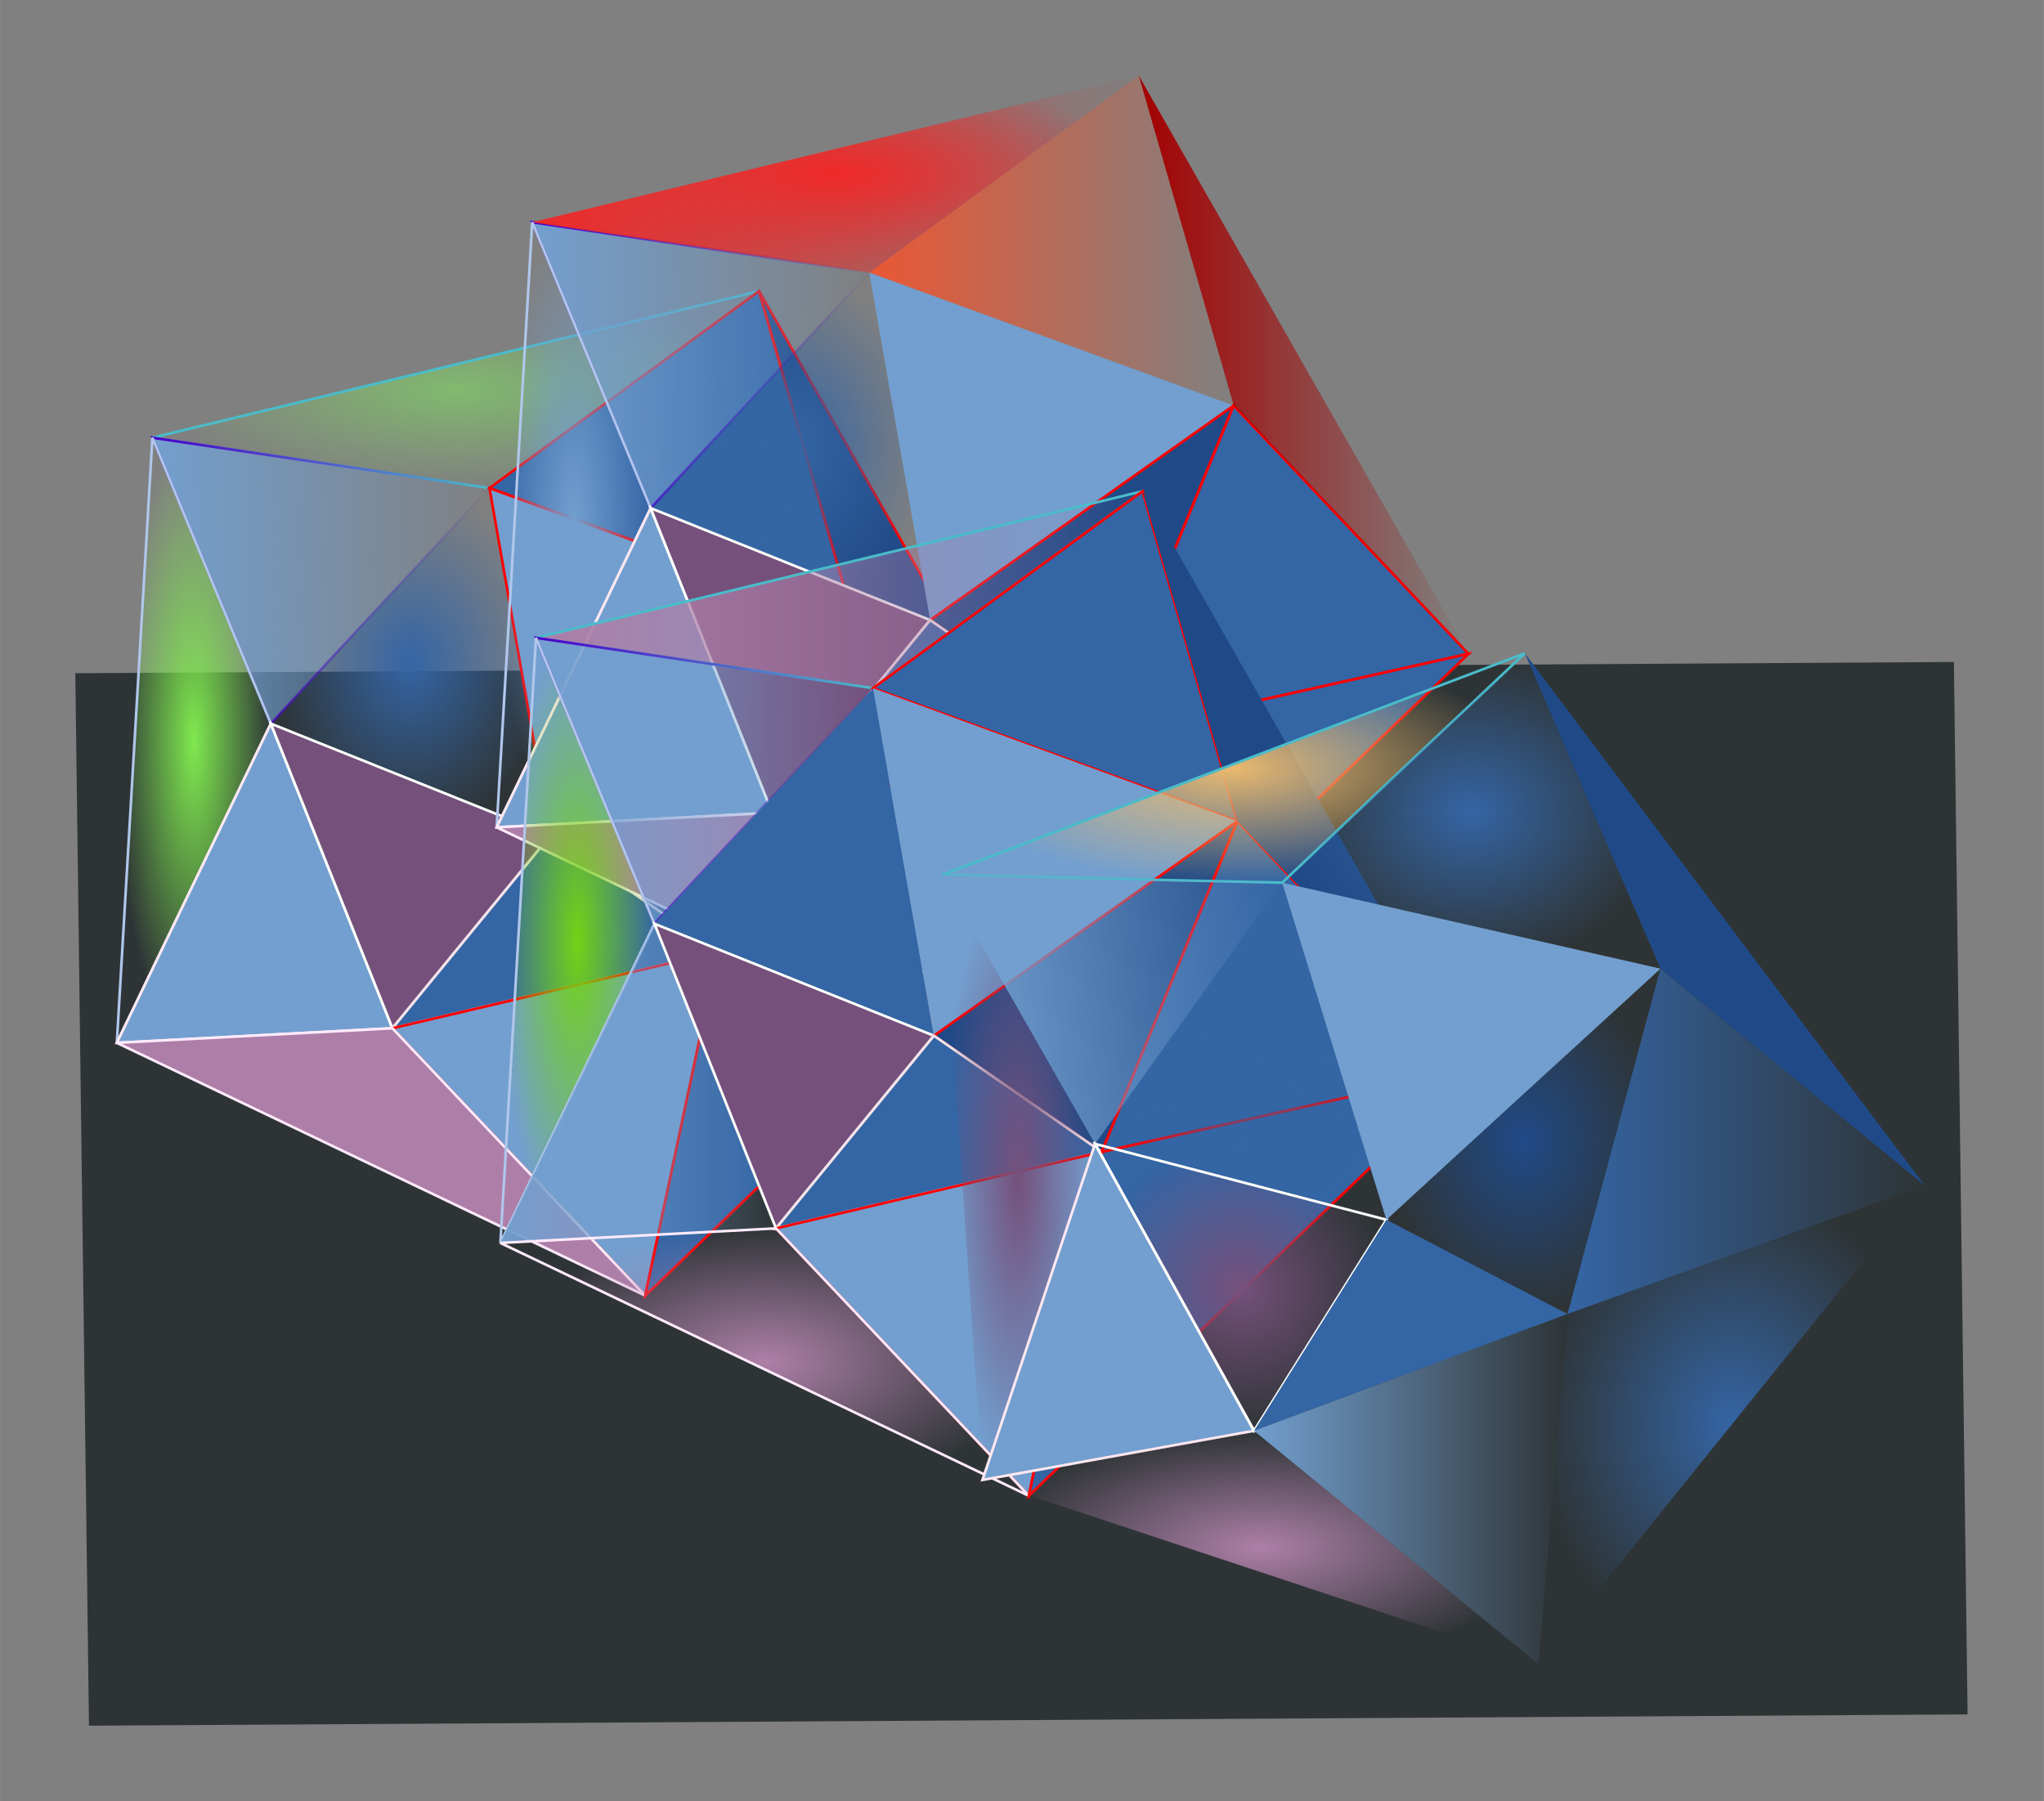 <?xml version="1.0" encoding="UTF-8"?>
<svg width="189.2mm" height="166.75mm" version="1.1" viewBox="0 0 670.38 590.86" xmlns="http://www.w3.org/2000/svg" xmlns:xlink="http://www.w3.org/1999/xlink">
<rect x="0" y="0" width="670.38" height="590.86" fill="#808080" stroke="none"/>
<defs>
<linearGradient id="c">
<stop stop-color="#ef2929" offset="0"/>
<stop stop-color="#ef2929" stop-opacity="0" offset="1"/>
</linearGradient>
<linearGradient id="a">
<stop stop-color="#729fcf" offset="0"/>
<stop stop-color="#729fcf" stop-opacity="0" offset="1"/>
</linearGradient>
<linearGradient id="b">
<stop stop-color="#4a00ca" offset="0"/>
<stop stop-color="#4a00ca" stop-opacity="0" offset="1"/>
</linearGradient>
<linearGradient id="ag" x1="-1156" x2="-1026.1" y1="627.41" y2="627.41" gradientTransform="matrix(.862 -.008 .008 .862 469.81 -299.81)" gradientUnits="userSpaceOnUse" xlink:href="#b"/>
<linearGradient id="af" x1="-1156" x2="-1026.1" y1="627.41" y2="627.41" gradientTransform="matrix(.862 -.008 .008 .862 469.81 -299.81)" gradientUnits="userSpaceOnUse" xlink:href="#a"/>
<linearGradient id="ae" x1="-1156" x2="-1026.1" y1="627.41" y2="627.41" gradientTransform="matrix(.862 -.008 .008 .862 594.38 -370.5)" gradientUnits="userSpaceOnUse" xlink:href="#a"/>
<linearGradient id="ad" x1="-1156" x2="-1026.1" y1="627.41" y2="627.41" gradientTransform="matrix(.862 -.008 .008 .862 594.38 -370.5)" gradientUnits="userSpaceOnUse" xlink:href="#b"/>
<linearGradient id="ac" x1="-1156" x2="-1026.1" y1="627.41" y2="627.41" gradientTransform="matrix(.862 -.008 .008 .862 595.61 -234.17)" gradientUnits="userSpaceOnUse" xlink:href="#a"/>
<linearGradient id="ab" x1="-1156" x2="-1026.1" y1="627.41" y2="627.41" gradientTransform="matrix(.862 -.008 .008 .862 595.61 -234.17)" gradientUnits="userSpaceOnUse" xlink:href="#b"/>
<linearGradient id="aa" x1="-1156" x2="-1026.1" y1="627.41" y2="627.41" gradientTransform="matrix(.854 -.116 .116 .854 657.41 -277.2)" gradientUnits="userSpaceOnUse" xlink:href="#a"/>
<radialGradient id="s" cx="-71.962" cy="433.72" r="44.95" gradientTransform="matrix(1 0 0 1.26 0 -112.77)" gradientUnits="userSpaceOnUse">
<stop stop-color="#204a87" offset="0"/>
<stop stop-color="#204a87" stop-opacity="0" offset="1"/>
</radialGradient>
<radialGradient id="r" cx="-89.05" cy="325.37" r="62.038" gradientTransform="matrix(1 0 0 .834 0 54.129)" gradientUnits="userSpaceOnUse">
<stop stop-color="#3465a4" offset="0"/>
<stop stop-color="#3465a4" stop-opacity="0" offset="1"/>
</radialGradient>
<linearGradient id="z" x1="-57.508" x2="59.633" y1="433.72" y2="433.72" gradientUnits="userSpaceOnUse">
<stop stop-color="#3465a4" offset="0"/>
<stop stop-color="#3465a4" stop-opacity="0" offset="1"/>
</linearGradient>
<radialGradient id="q" cx="-3.692" cy="526.71" r="63.325" gradientTransform="matrix(1 0 0 1.24 0 -126.45)" gradientUnits="userSpaceOnUse">
<stop stop-color="#3465a4" offset="0"/>
<stop stop-color="#3465a4" stop-opacity="0" offset="1"/>
</radialGradient>
<linearGradient id="y" x1="-160.33" x2="-57.508" y1="547.8" y2="547.8" gradientUnits="userSpaceOnUse">
<stop stop-color="#729fcf" offset="0"/>
<stop stop-color="#729fcf" stop-opacity="0" offset="1"/>
</linearGradient>
<radialGradient id="p" cx="-164.79" cy="481.71" r="48.555" gradientTransform="matrix(1 0 0 .985 0 7.387)" gradientUnits="userSpaceOnUse">
<stop stop-color="#75507b" offset="0"/>
<stop stop-color="#75507b" stop-opacity="0" offset="1"/>
</radialGradient>
<radialGradient id="o" cx="-164.7" cy="404.17" r="47.784" gradientTransform="matrix(1 0 0 1.157 0 -63.473)" gradientUnits="userSpaceOnUse">
<stop stop-color="#3465a4" offset="0"/>
<stop stop-color="#3465a4" stop-opacity="0" offset="1"/>
</radialGradient>
<radialGradient id="n" cx="-167.1" cy="311.28" r="95.882" gradientTransform="matrix(1 0 0 .397 0 187.81)" gradientUnits="userSpaceOnUse">
<stop stop-color="#e9b96e" offset="0"/>
<stop stop-color="#e9b96e" stop-opacity="0" offset="1"/>
</radialGradient>
<radialGradient id="m" cx="-237.65" cy="445.61" r="25.172" gradientTransform="matrix(1 0 0 3.941 0 -1310.4)" gradientUnits="userSpaceOnUse">
<stop stop-color="#75507b" offset="0"/>
<stop stop-color="#75507b" stop-opacity="0" offset="1"/>
</radialGradient>
<radialGradient id="l" cx="-158.21" cy="566.96" r="91.193" gradientTransform="matrix(1 0 0 .42 0 328.93)" gradientUnits="userSpaceOnUse">
<stop stop-color="#ad7fa8" offset="0"/>
<stop stop-color="#ad7fa8" stop-opacity="0" offset="1"/>
</radialGradient>
<radialGradient id="k" cx="-320.79" cy="506.12" r="86.91" gradientTransform="matrix(1 0 0 .509 0 248.3)" gradientUnits="userSpaceOnUse">
<stop stop-color="#ad7fa8" offset="0"/>
<stop stop-color="#ad7fa8" stop-opacity="0" offset="1"/>
</radialGradient>
<linearGradient id="x" x1="-408.22" x2="-316.49" y1="414.41" y2="414.41" gradientUnits="userSpaceOnUse">
<stop stop-color="#729fcf" offset="0"/>
<stop stop-color="#729fcf" stop-opacity="0" offset="1"/>
</linearGradient>
<radialGradient id="j" cx="-297.52" cy="116.47" r="99.656" gradientTransform="matrix(1 0 0 .329 0 78.21)" gradientUnits="userSpaceOnUse" xlink:href="#c"/>
<linearGradient id="w" x1="-395.94" x2="-196.63" y1="252.8" y2="252.8" gradientUnits="userSpaceOnUse">
<stop stop-color="#ad7fa8" offset="0"/>
<stop stop-color="#ad7fa8" stop-opacity="0" offset="1"/>
</linearGradient>
<radialGradient id="i" cx="-312.4" cy="205.76" r="45.836" gradientTransform="matrix(1 0 0 1.244 0 -50.117)" gradientUnits="userSpaceOnUse">
<stop stop-color="#3465a4" offset="0"/>
<stop stop-color="#3465a4" stop-opacity="0" offset="1"/>
</radialGradient>
<radialGradient id="h" cx="-383.47" cy="231.5" r="25.707" gradientTransform="matrix(1 0 0 3.868 0 -663.83)" gradientUnits="userSpaceOnUse">
<stop stop-color="#729fcf" offset="0"/>
<stop stop-color="#729fcf" stop-opacity="0" offset="1"/>
</radialGradient>
<radialGradient id="g" cx="-436.97" cy="276.45" r="45.836" gradientTransform="matrix(1 0 0 1.244 0 -67.335)" gradientUnits="userSpaceOnUse">
<stop stop-color="#3465a4" offset="0"/>
<stop stop-color="#3465a4" stop-opacity="0" offset="1"/>
</radialGradient>
<radialGradient id="f" cx="-422.09" cy="187.16" r="99.656" gradientTransform="matrix(1 0 0 .329 0 125.68)" gradientUnits="userSpaceOnUse">
<stop stop-color="#81b96e" offset="0"/>
<stop stop-color="#81b96e" stop-opacity="0" offset="1"/>
</radialGradient>
<radialGradient id="e" cx="-382.23" cy="367.83" r="25.707" gradientTransform="matrix(1 0 0 3.868 0 -1054.8)" gradientUnits="userSpaceOnUse">
<stop stop-color="#73d216" offset="0"/>
<stop stop-color="#73d216" stop-opacity="0" offset="1"/>
</radialGradient>
<radialGradient id="d" cx="-508.04" cy="302.18" r="25.707" gradientTransform="matrix(1 0 0 3.868 0 -866.53)" gradientUnits="userSpaceOnUse">
<stop stop-color="#80e94f" offset="0"/>
<stop stop-color="#80e94f" stop-opacity="0" offset="1"/>
</radialGradient>
<linearGradient id="v" x1="-397.07" x2="-198.11" y1="116.46" y2="116.46" gradientUnits="userSpaceOnUse" xlink:href="#c"/>
<linearGradient id="u" x1="-286.53" x2="-167" y1="138.26" y2="138.26" gradientUnits="userSpaceOnUse">
<stop stop-color="#ea5734" offset="0"/>
<stop stop-color="#ea5734" stop-opacity="0" offset="1"/>
</linearGradient>
<linearGradient id="t" x1="-198.11" x2="-90" y1="178.99" y2="178.99" gradientUnits="userSpaceOnUse">
<stop stop-color="#a40000" offset="0"/>
<stop stop-color="#a40000" stop-opacity="0" offset="1"/>
</linearGradient>
</defs>
<g transform="translate(-31.238 -190.78)">
<g transform="translate(602.86 131.43)">
<rect transform="matrix(1 -.006 .013 1 0 0)" x="-550.54" y="276.88" width="616.16" height="345.23" fill="#2e3436"/>
<path d="m-411.11 219.45 88.42-64.605-198.96 48.083z" fill="url(#f)" stroke="#4abcca" stroke-width=".862"/>
<path d="m-482.8 296.72 71.698-77.273-110.54-16.522z" fill="url(#af)" stroke="url(#ag)" stroke-width=".862"/>
<path d="m-533.32 401.42 50.512-104.7-38.839-93.795z" fill="url(#d)" stroke="#b0c6eb" stroke-width=".862"/>
<path d="m-391.13 333.45-19.974-114-71.698 77.273z" fill="url(#g)"/>
<path d="m-533.32 401.42 90.399-4.78-39.886-99.923z" fill="#729fcf" stroke="#ffe8f0" stroke-width=".862"/>
<path d="m-411.11 219.45 119.53 43.61-31.115-108.22z" fill="#3465a4" stroke="#f00" stroke-width=".862"/>
<path d="m-442.92 396.64 51.786-63.195-91.673-36.729z" fill="#75507b" stroke="#fdfffb" stroke-width=".862"/>
<path d="m-391.13 333.45 99.56-70.391-119.53-43.61z" fill="#729fcf" stroke="#f00" stroke-width=".862"/>
<path d="m-336.09 371.59 44.521-108.53-99.56 70.391z" fill="#204a87" stroke="#f00" stroke-width=".862"/>
<path d="m-442.92 396.64 106.83-25.055-55.039-38.139z" fill="#3465a4" stroke="#f3e3e9" stroke-width=".862"/>
<path d="m-360 484.36 23.903-112.77-106.83 25.055z" fill="#729fcf" stroke="#f00" stroke-width=".862"/>
<path d="m-336.09 371.59 121.52-27.082-76.999-81.449z" fill="#3465a4" stroke="#f00" stroke-width=".862"/>
<path d="m-533.32 401.42 173.32 82.934-82.922-87.714z" fill="#ad7fa8" stroke="#ffeafb" stroke-width=".862"/>
<path d="m-360 484.36 145.42-139.85-121.52 27.082z" fill="#3465a4" stroke="#f00" stroke-width=".862"/>
<path d="m-214.57 344.5-108.11-189.66 31.115 108.22z" fill="#204a87" stroke="#f00" stroke-width=".862"/>
<path d="m-286.53 148.76 88.42-64.605-198.96 48.083z" fill="url(#j)"/>
<path d="m-358.23 226.03 71.698-77.273-110.54-16.522z" fill="url(#ae)" stroke="url(#ad)" stroke-width=".862"/>
<path d="m-408.74 330.73 50.512-104.7-38.839-93.795z" fill="url(#h)" stroke="#b0c6eb" stroke-width=".862"/>
<path d="m-266.56 262.76-19.974-114-71.698 77.273z" fill="url(#i)"/>
<path d="m-408.74 330.73 90.399-4.78-39.886-99.923z" fill="#729fcf" stroke="#ffe8f0" stroke-width=".862"/>
<path d="m-286.53 148.76 119.53 43.61-31.115-108.22z" fill="url(#u)"/>
<path d="m-318.35 325.95 51.786-63.195-91.673-36.729z" fill="#75507b" stroke="#fdfffb" stroke-width=".862"/>
<path d="m-266.56 262.76 99.56-70.391-119.53-43.61z" fill="#729fcf"/>
<path d="m-211.52 300.9 44.521-108.53-99.56 70.391z" fill="#204a87" stroke="#f00" stroke-width=".862"/>
<path d="m-318.35 325.95 106.83-25.055-55.039-38.139z" fill="#3465a4" stroke="#f3e3e9" stroke-width=".862"/>
<path d="m-235.42 413.67 23.903-112.77-106.83 25.055z" fill="#729fcf" stroke="#f00" stroke-width=".862"/>
<path d="m-211.52 300.9 121.52-27.082-76.999-81.449z" fill="#3465a4" stroke="#f00" stroke-width=".862"/>
<path d="m-408.74 330.73 173.32 82.934-82.922-87.714z" fill="#ad7fa8" stroke="#ffeafb" stroke-width=".862"/>
<path d="m-235.42 413.67 145.42-139.85-121.52 27.082z" fill="#3465a4" stroke="#f00" stroke-width=".862"/>
<path d="m-90 273.82-108.11-189.66 31.115 108.22z" fill="url(#t)"/>
<path d="m-285.3 285.09 88.42-64.605-198.96 48.083z" fill="url(#w)" stroke="#4abcca" stroke-width=".862"/>
<path d="m-357 362.36 71.698-77.273-110.54-16.522z" fill="url(#ac)" stroke="url(#ab)" stroke-width=".862"/>
<path d="m-407.51 467.06 50.512-104.7-38.839-93.795z" fill="url(#e)" stroke="#b0c6eb" stroke-width=".862"/>
<path d="m-265.33 399.09-19.974-114-71.698 77.273z" fill="#3465a4"/>
<path d="m-407.51 467.06 90.399-4.78-39.886-99.923z" fill="url(#x)"/>
<path d="m-285.3 285.09 119.53 43.61-31.115-108.22z" fill="#3465a4" stroke="#f00" stroke-width=".862"/>
<path d="m-317.11 462.28 51.786-63.195-91.673-36.729z" fill="#75507b" stroke="#fdfffb" stroke-width=".862"/>
<path d="m-265.33 399.09 99.56-70.391-119.53-43.61z" fill="#729fcf"/>
<path d="m-210.29 437.23 44.521-108.53-99.56 70.391z" fill="#204a87" stroke="#f00" stroke-width=".862"/>
<path d="m-317.11 462.28 106.83-25.055-55.039-38.139z" fill="#3465a4" stroke="#f3e3e9" stroke-width=".862"/>
<path d="m-234.19 550 23.903-112.77-106.83 25.055z" fill="#729fcf" stroke="#f00" stroke-width=".862"/>
<path d="m-210.29 437.23 121.52-27.082-76.999-81.449z" fill="#3465a4" stroke="#f00" stroke-width=".862"/>
<path d="m-407.51 467.06 173.32 82.934-82.922-87.714z" fill="url(#k)" stroke="#ffeafb" stroke-width=".862"/>
<path d="m-234.19 550 145.42-139.85-121.52 27.082z" fill="#3465a4" stroke="#f00" stroke-width=".862"/>
<path d="m-88.767 410.15-108.11-189.66 31.115 108.22z" fill="#204a87"/>
<path d="m-151.09 348.88 79.577-75.228-191.32 72.761z" fill="url(#n)" stroke="#4abcca" stroke-width=".862"/>
<path d="m-212.48 434.57 61.394-85.689-111.74-2.467z" fill="url(#aa)"/>
<path d="m-249.4 544.8 36.921-110.23-50.344-88.156z" fill="url(#m)"/>
<path d="m-116.91 459.46-34.175-110.58-61.394 85.689z" fill="url(#o)"/>
<path d="m-249.4 544.8 89.077-16.129-52.155-94.103z" fill="#729fcf" stroke="#ffe8f0" stroke-width=".862"/>
<path d="m-151.09 348.88 124.08 28.206-44.498-103.43z" fill="url(#r)"/>
<path d="m-160.33 528.67 43.414-69.214-95.569-24.889z" fill="url(#p)" stroke="#fdfffb" stroke-width=".862"/>
<path d="m-116.91 459.46 89.901-82.372-124.08-28.206z" fill="#729fcf"/>
<path d="m-57.508 490.36 30.496-113.27-89.901 82.372z" fill="url(#s)"/>
<path d="m-160.33 528.67 102.82-38.311-59.405-30.903z" fill="#3465a4"/>
<path d="m-67.016 605.24 9.508-114.88-102.82 38.311z" fill="url(#y)"/>
<path d="m-57.508 490.36 117.14-42.173-86.645-71.101z" fill="url(#z)"/>
<path d="m-249.4 544.8 182.39 60.442-93.31-76.571z" fill="url(#l)"/>
<path d="m-67.016 605.24 126.65-157.06-117.14 42.173z" fill="url(#q)"/>
<path d="m59.633 448.19-131.14-174.54 44.498 103.43z" fill="#204a87"/>
<path d="m-286.53 148.76 88.42-64.605-198.96 48.083z" fill="url(#v)"/>
</g>
</g>
</svg>
